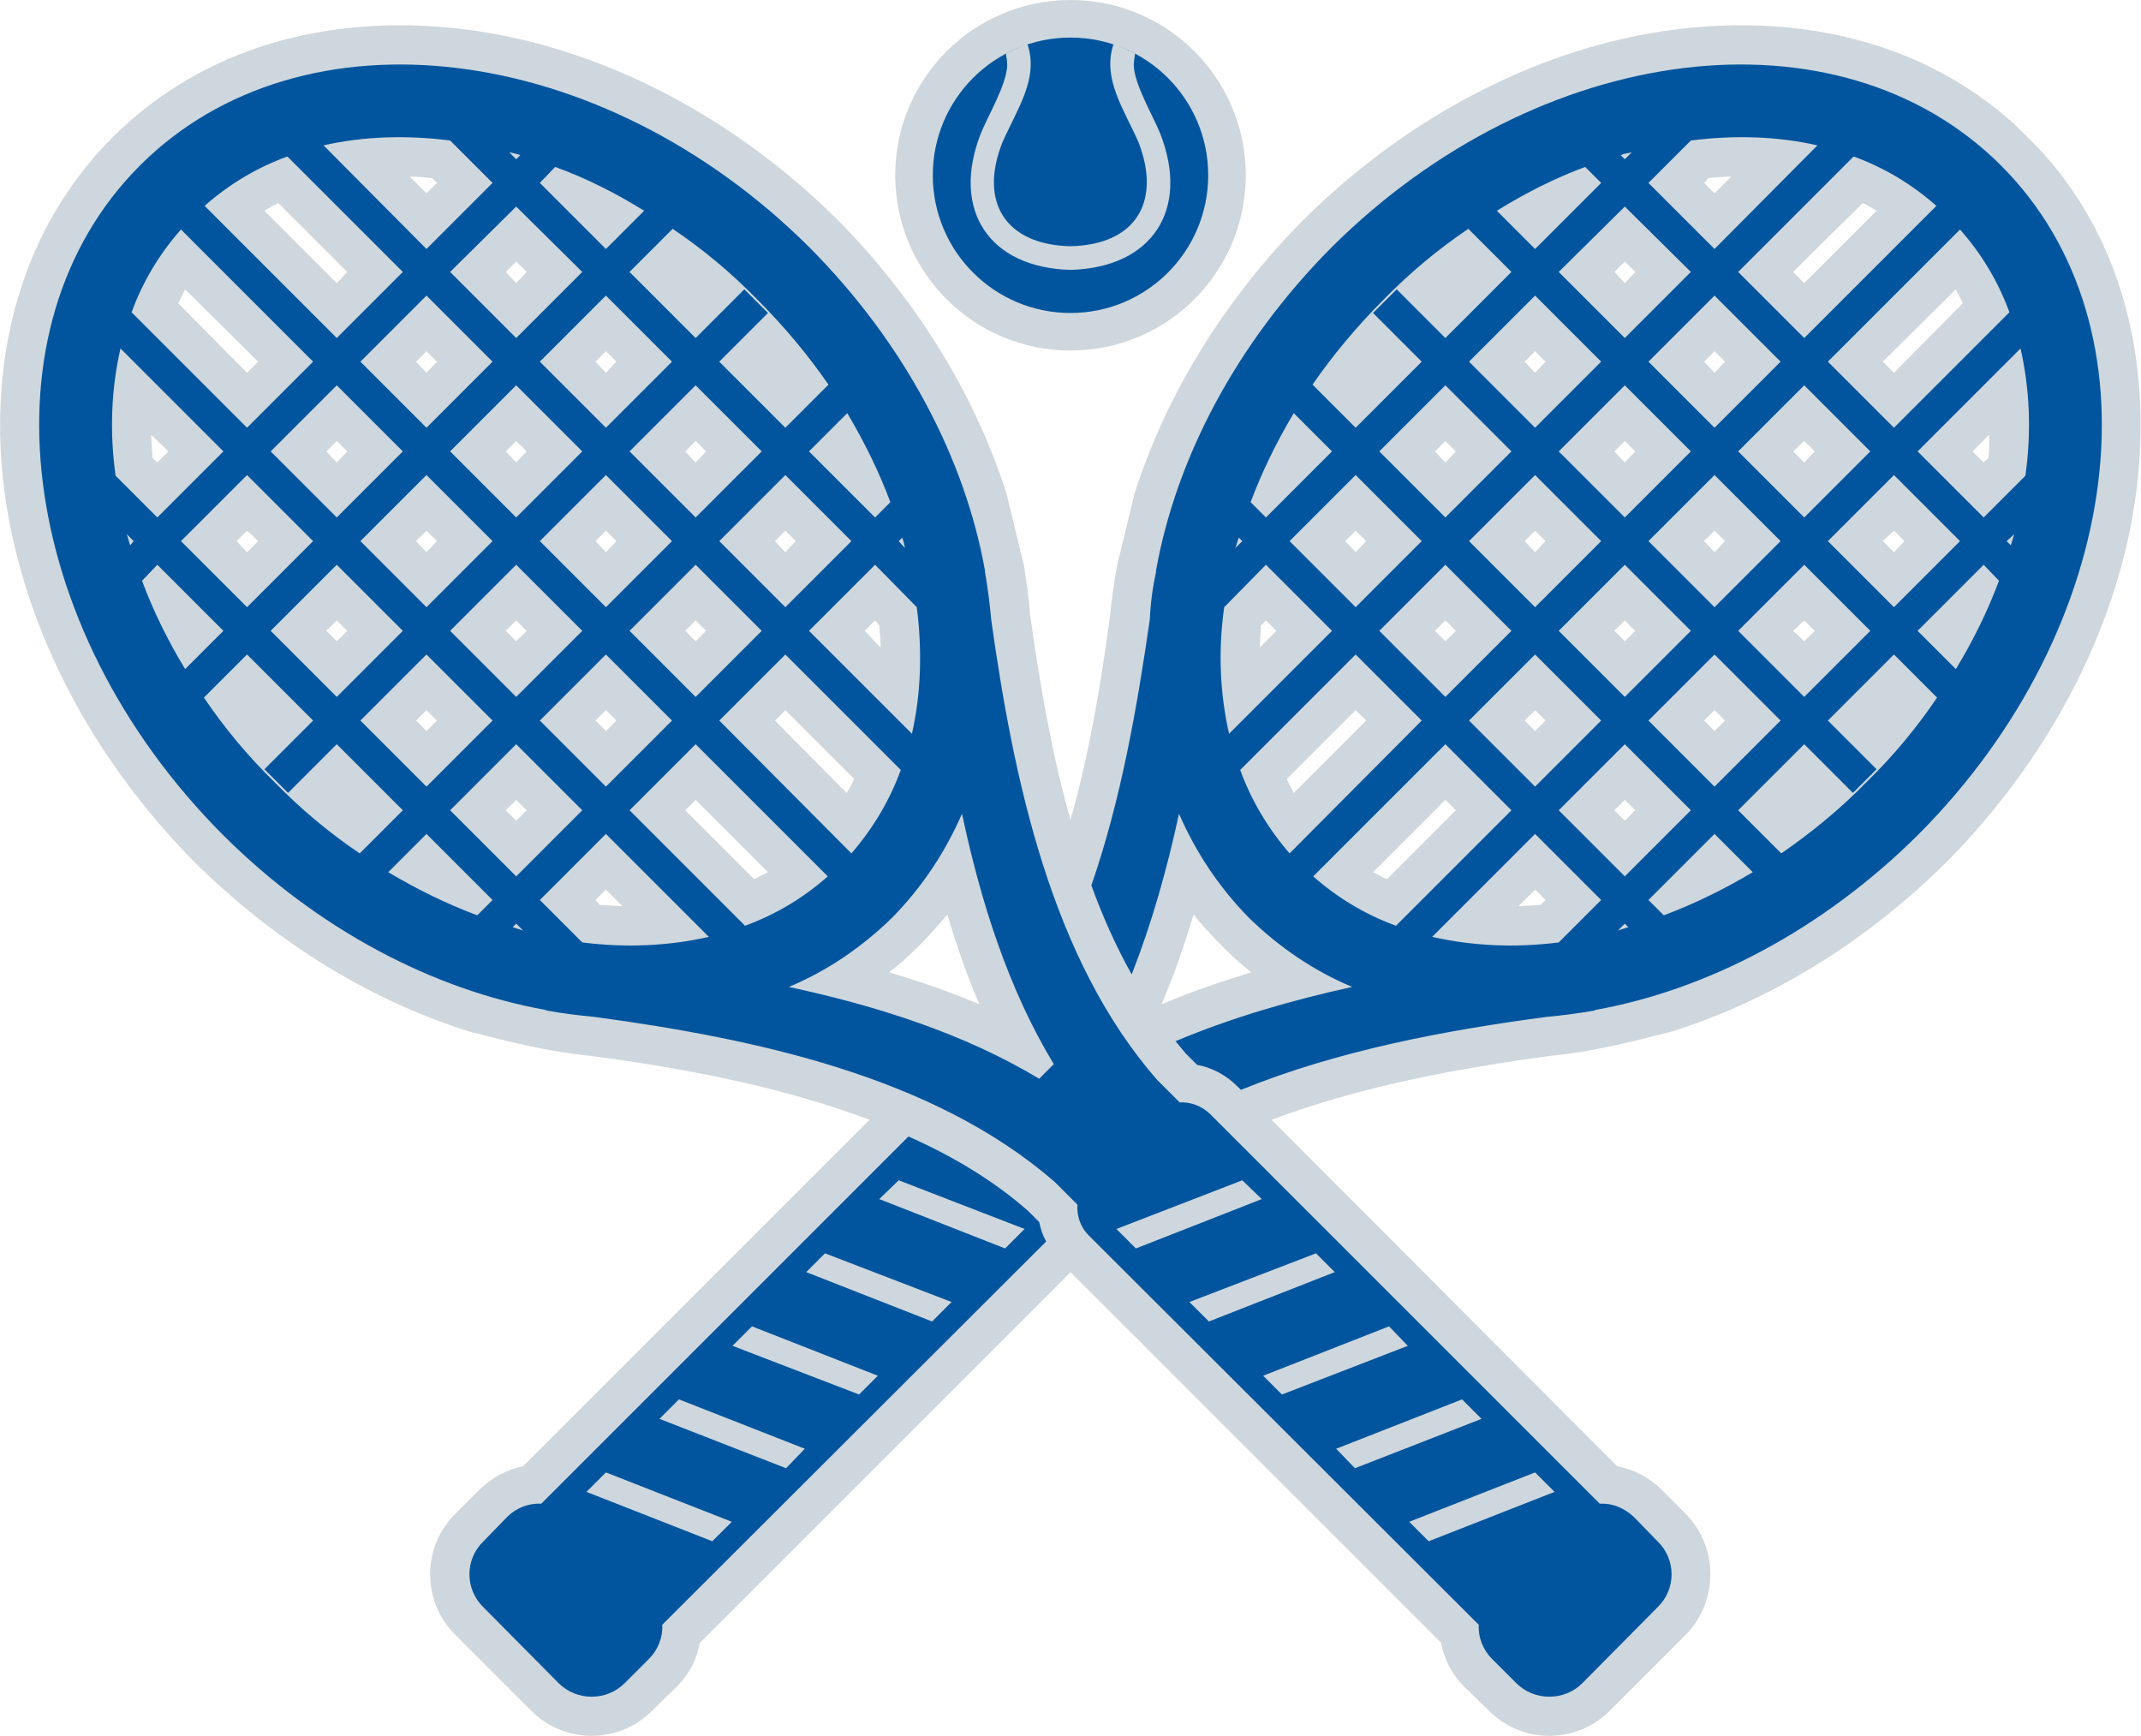 <?xml version="1.0" encoding="UTF-8"?>
<!DOCTYPE svg PUBLIC "-//W3C//DTD SVG 1.1//EN" "http://www.w3.org/Graphics/SVG/1.1/DTD/svg11.dtd">
<!-- Creator: CorelDRAW X6 -->
<svg xmlns="http://www.w3.org/2000/svg" xml:space="preserve" width="16.195in" height="13.131in" version="1.1" shape-rendering="geometricPrecision" text-rendering="geometricPrecision" image-rendering="optimizeQuality" fill-rule="evenodd" clip-rule="evenodd"
viewBox="0 0 3078 2496"
 xmlns:xlink="http://www.w3.org/1999/xlink">
 <g id="Layer_x0020_1">
  <g id="_1052491520">
   <g>
    <path fill="#CED7DD" d="M1539 1179c27,-96 44,-196 57,-295 2,-23 6,-47 10,-71l25 -103c47,-148 134,-284 243,-394 126,-125 285,-220 458,-260 154,-35 320,-26 460,49 46,25 88,56 124,93 37,36 68,78 93,124 75,140 84,307 49,460 -40,173 -135,332 -260,458 -110,109 -245,196 -394,243 -59,15 -113,29 -174,35 -135,18 -274,44 -402,92l497 498c24,5 46,16 64,34l34 34c48,48 48,127 0,175l-108 108c-48,49 -127,49 -175,0l-35 -34c-17,-17 -29,-39 -33,-63l-533 -533 -533 533c-4,24 -16,46 -33,63l-35 34c-48,49 -127,49 -175,0l-108 -108c-49,-48 -49,-127 0,-175l34 -34c18,-18 40,-29 63,-34l498 -498c-130,-49 -273,-75 -402,-92 -61,-6 -115,-20 -174,-35 -149,-47 -284,-134 -394,-243 -125,-126 -220,-285 -260,-458 -36,-153 -26,-320 49,-460 25,-46 56,-88 92,-124 37,-37 79,-68 125,-93 140,-75 306,-84 460,-49 173,40 332,135 458,260 109,110 196,246 243,394l25 103c4,24 7,48 9,71 13,94 30,196 58,295zm177 136c-11,36 -23,72 -37,107l-9 22c42,-18 86,-33 129,-46 -15,-12 -30,-25 -43,-39 -14,-14 -28,-29 -40,-44zm499 -14l7 -7 -15 -15 -24 24c11,-1 22,-1 32,-2zm-221 -37l99 -99 -15 -15 -104 104c7,3 13,7 20,10zm-134 -124l104 -104 -15 -15 -99 99c3,7 7,14 10,20zm-49 -209l24 -24 -15 -15 -7 7c-1,10 -1,21 -2,32zm645 -675l-6 7 15 15 24 -24c-11,0 -22,1 -33,2zm222 36l-100 99 16 16 104 -104c-7,-4 -13,-8 -20,-11zm134 124l-105 104 16 16 99 -100c-3,-7 -7,-13 -10,-20zm48 209l-24 24 16 16 7 -7c1,-11 1,-22 1,-33zm-122 153l-15 -15 -16 15 16 16 15 -16zm-129 -129l-15 -15 -16 15 16 16 15 -16zm-129 -129l-15 -15 -15 15 15 16 15 -16zm-129 -129l-15 -15 -15 15 15 16 15 -16zm-144 114l-15 15 15 16 15 -16 -15 -15zm-129 129l-15 15 15 16 15 -16 -15 -15zm-129 129l-15 15 15 16 15 -16 -15 -15zm387 -129l-15 15 15 16 15 -16 -15 -15zm-129 129l-15 15 15 16 15 -16 -15 -15zm-129 129l-15 15 15 15 15 -15 -15 -15zm387 -129l-15 15 15 16 15 -16 -15 -15zm-129 129l-15 15 15 15 15 -15 -15 -15zm-129 129l-15 15 15 15 15 -15 -15 -15zm387 -129l-16 15 16 15 15 -15 -15 -15zm-129 129l-15 15 15 15 15 -15 -15 -15zm-129 129l-15 15 15 15 15 -15 -15 -15zm-1594 0l-15 15 15 15 15 -15 -15 -15zm-129 -129l-15 15 15 15 15 -15 -15 -15zm-129 -129l-15 15 15 15 15 -15 -15 -15zm387 129l-15 15 15 15 15 -15 -15 -15zm-129 -129l-15 15 15 15 15 -15 -15 -15zm-129 -129l-15 15 15 16 15 -16 -15 -15zm387 129l-15 15 15 15 15 -15 -15 -15zm-129 -129l-15 15 15 16 15 -16 -15 -15zm-129 -129l-15 15 15 16 15 -16 -15 -15zm387 129l-15 15 15 16 15 -16 -15 -15zm-129 -129l-15 15 15 16 15 -16 -15 -15zm-129 -129l-15 15 15 16 15 -16 -15 -15zm-144 -114l15 16 15 -16 -15 -15 -15 15zm-129 129l15 16 15 -16 -15 -15 -15 15zm-129 129l15 16 15 -16 -15 -15 -15 15zm-129 129l15 16 16 -16 -16 -15 -15 15zm-123 -153c1,11 1,22 2,33l7 7 16 -16 -25 -24zm49 -209c-3,7 -7,13 -10,20l99 100 16 -16 -105 -104zm134 -124c-7,3 -13,7 -20,11l104 104 15 -16 -99 -99zm221 -36c-10,-1 -21,-2 -32,-2l24 24 15 -15 -7 -7zm645 675c0,-11 -1,-22 -2,-32l-6 -7 -15 15 23 24zm-49 209c4,-6 8,-13 11,-20l-99 -99 -15 15 103 104zm-133 124c7,-3 13,-7 20,-10l-104 -104 -15 15 99 99zm-222 37c11,1 22,1 33,2l-24 -24 -15 15 6 7zm546 143c-18,-42 -33,-85 -46,-129 -13,15 -26,30 -40,44 -14,14 -28,27 -44,39 44,13 88,28 130,46z"/>
    <path fill="#00559E" d="M1690 1497c81,-34 167,-59 254,-78 -55,-23 -105,-57 -149,-100 -43,-44 -76,-94 -100,-149 -17,79 -39,157 -68,231 -23,-41 -42,-84 -58,-128 43,-124 66,-258 84,-382 1,-23 4,-46 9,-69l0 -2 0 0c29,-161 115,-326 252,-464 299,-298 730,-351 963,-118 233,233 179,663 -119,962 -138,137 -303,223 -464,252l0 0 -2 1c-23,4 -46,7 -68,9 -144,19 -300,48 -440,105l-5 -5c-16,-16 -36,-27 -58,-31l-16 -16c-5,-6 -10,-12 -15,-18zm1184 -662l-22 -23 -95 95 55 55c25,-41 46,-84 62,-127zm-89 168l-62 -62 -95 95 70 70 -34 34 -70 -70 -95 95 62 62c42,-29 84,-63 122,-102 39,-38 73,-79 102,-122zm-265 251l-55 -55 -95 95 22 22c43,-16 86,-37 128,-62zm-179 79l-5 -5 -10 10c5,-2 10,-3 15,-5zm-100 22l61 -61 -95 -95 -148 148c57,13 119,16 182,8zm-234 -24l166 -166 -95 -95 -190 190c35,31 75,55 119,71zm-153 -104l190 -191 -95 -95 -166 166c16,44 40,84 71,120zm-87 -172l148 -148 -95 -95 -60 61c-9,63 -6,125 7,182zm9 -267l10 -10 -5 -5c-2,5 -3,10 -5,15zm22 -66l22 22 95 -95 -55 -55c-25,42 -46,85 -62,128zm89 -169l62 62 95 -95 -70 -70 34 -34 70 70 95 -95 -62 -62c-43,29 -84,63 -122,102 -39,39 -73,80 -102,122zm265 -250l55 55 95 -95 -23 -23c-43,16 -85,37 -127,63zm178 -80l6 6 10 -10c-5,1 -11,2 -16,4zm101 -21l-61 61 95 95 148 -149c-57,-13 -119,-15 -182,-7zm234 23l-166 166 95 95 190 -190c-35,-31 -75,-55 -119,-71zm153 105l-190 190 95 95 166 -166c-16,-44 -40,-84 -71,-119zm87 171l-148 148 95 95 60 -60c9,-64 6,-126 -7,-183zm-9 267l-11 10 6 6c2,-5 3,-11 5,-16zm-78 10l-95 -95 -95 95 95 95 95 -95zm-129 -129l-95 -95 -95 95 95 95 95 -95zm-129 -129l-95 -95 -95 95 95 95 95 -95zm-129 -129l-95 -94 -95 94 95 95 95 -95zm-224 34l-95 95 95 95 95 -95 -95 -95zm-129 129l-95 95 95 95 95 -95 -95 -95zm-129 129l-95 95 95 95 95 -95 -95 -95zm387 -129l-95 95 95 95 95 -95 -95 -95zm-129 129l-95 95 95 95 95 -95 -95 -95zm-129 129l-95 95 95 95 95 -95 -95 -95zm387 -129l-95 95 95 95 95 -95 -95 -95zm-129 129l-95 95 95 95 95 -95 -95 -95zm-129 129l-95 95 95 95 95 -95 -95 -95zm387 -129l-95 95 95 95 95 -95 -95 -95zm-129 129l-95 95 95 95 95 -95 -95 -95zm-129 129l-95 95 95 95 95 -95 -95 -95zm-1384 1266c1,18 -6,36 -19,49l-35 35c-26,26 -69,26 -95,0l-108 -109c-27,-26 -27,-69 0,-95l34 -35c13,-13 31,-20 49,-19l528 -528c63,28 122,63 172,107l16 16c2,10 5,19 10,28l-552 551zm563 -806l-21 21c-108,-65 -234,-105 -360,-132 55,-23 105,-57 149,-100 43,-44 76,-94 100,-149 27,127 67,253 132,360zm-1311 -695l22 -23 95 95 -55 55c-25,-41 -46,-84 -62,-127zm89 168l62 -62 95 95 -70 70 34 34 70 -70 95 95 -62 62c-43,-29 -84,-63 -122,-102 -39,-38 -73,-79 -102,-122zm265 251l55 -55 95 95 -22 22c-43,-16 -86,-37 -128,-62zm179 79l5 -5 10 10c-5,-2 -10,-3 -15,-5zm100 22l-61 -61 95 -95 148 148c-57,13 -119,16 -182,8zm234 -24l-166 -166 95 -95 190 190c-35,31 -75,55 -119,71zm153 -104l-190 -191 95 -95 166 166c-16,44 -40,84 -71,120zm87 -172l-148 -148 95 -95 60 61c8,63 6,125 -7,182zm-10 -267l-9 -10 5 -5c2,5 3,10 4,15zm-21 -66l-22 22 -95 -95 55 -55c25,42 46,85 62,128zm-89 -169l-62 62 -95 -95 70 -70 -34 -34 -70 70 -95 -95 62 -62c43,29 84,63 122,102 39,39 73,80 102,122zm-265 -250l-55 55 -95 -95 22 -23c44,16 86,37 128,63zm-178 -80l-6 6 -10 -10c5,1 10,2 16,4zm-101 -21l61 61 -95 95 -148 -149c57,-13 119,-15 182,-7zm-234 23l166 166 -95 95 -190 -190c35,-31 75,-55 119,-71zm-153 105l190 190 -95 95 -166 -166c16,-44 40,-84 71,-119zm-87 171l148 148 -95 95 -60 -60c-9,-64 -6,-126 7,-183zm9 267l10 10 -5 6c-2,-5 -3,-11 -5,-16zm78 10l95 -95 95 95 -95 95 -95 -95zm129 -129l95 -95 95 95 -95 95 -95 -95zm129 -129l95 -95 95 95 -95 95 -95 -95zm129 -129l95 -94 95 94 -95 95 -95 -95zm224 34l95 95 -95 95 -95 -95 95 -95zm129 129l95 95 -95 95 -95 -95 95 -95zm129 129l95 95 -95 95 -95 -95 95 -95zm-387 -129l95 95 -95 95 -95 -95 95 -95zm129 129l95 95 -95 95 -95 -95 95 -95zm129 129l95 95 -95 95 -95 -95 95 -95zm-387 -129l95 95 -95 95 -95 -95 95 -95zm129 129l95 95 -95 95 -95 -95 95 -95zm129 129l95 95 -95 95 -95 -95 95 -95zm-387 -129l95 95 -95 95 -95 -95 95 -95zm129 129l95 95 -95 95 -95 -95 95 -95zm129 129l95 95 -95 95 -95 -95 95 -95zm1384 1266c-1,18 6,36 19,49l35 35c26,26 69,26 95,0l108 -109c27,-26 27,-69 0,-95l-34 -35c-14,-13 -31,-20 -49,-19l-560 -560c-12,-12 -29,-18 -44,-17l-32 -32c-153,-174 -207,-434 -239,-662 -2,-23 -5,-46 -9,-69l0 -2 0 0c-29,-161 -115,-326 -252,-464 -299,-298 -730,-351 -963,-118 -233,233 -179,663 119,962 137,137 303,223 464,252l0 0 2 1c23,4 46,7 68,9 229,31 488,85 663,238l32 32c-1,16 4,32 16,44l561 560z"/>
    <path fill="#CED7DD" d="M1473 1767l-181 -70 -28 27 181 71 28 -28zm-105 105l-182 -70 -27 27 181 71 28 -28zm-106 106l-181 -71 -28 28 182 70 27 -27zm-105 105l-181 -71 -28 28 182 71 27 -28zm-105 105l-181 -71 -28 28 181 71 28 -28z"/>
    <path fill="#CED7DD" d="M1605 1767l181 -70 28 27 -181 71 -28 -28zm105 105l182 -70 27 27 -181 71 -28 -28zm106 106l181 -71 27 28 -181 70 -27 -27zm105 105l181 -71 28 28 -182 71 -27 -28zm105 105l181 -71 28 28 -181 71 -28 -28z"/>
   </g>
   <circle fill="#CED7DD" cx="1539" cy="252" r="252"/>
   <circle fill="#00559E" cx="1539" cy="252" r="198"/>
   <path fill="#CED7DD" d="M1601 63c11,4 21,9 31,14 -1,5 -2,11 -2,17 1,28 27,71 38,98l0 0c43,110 -12,193 -129,196l0 0c-117,-3 -172,-86 -129,-196l0 0c11,-27 37,-70 38,-98 0,-6 -1,-12 -2,-17 10,-5 20,-10 31,-14 17,50 -15,94 -36,142 -34,86 5,147 98,149 93,-2 131,-63 98,-149 -21,-48 -53,-92 -36,-142z"/>
  </g>
 </g>
</svg>
